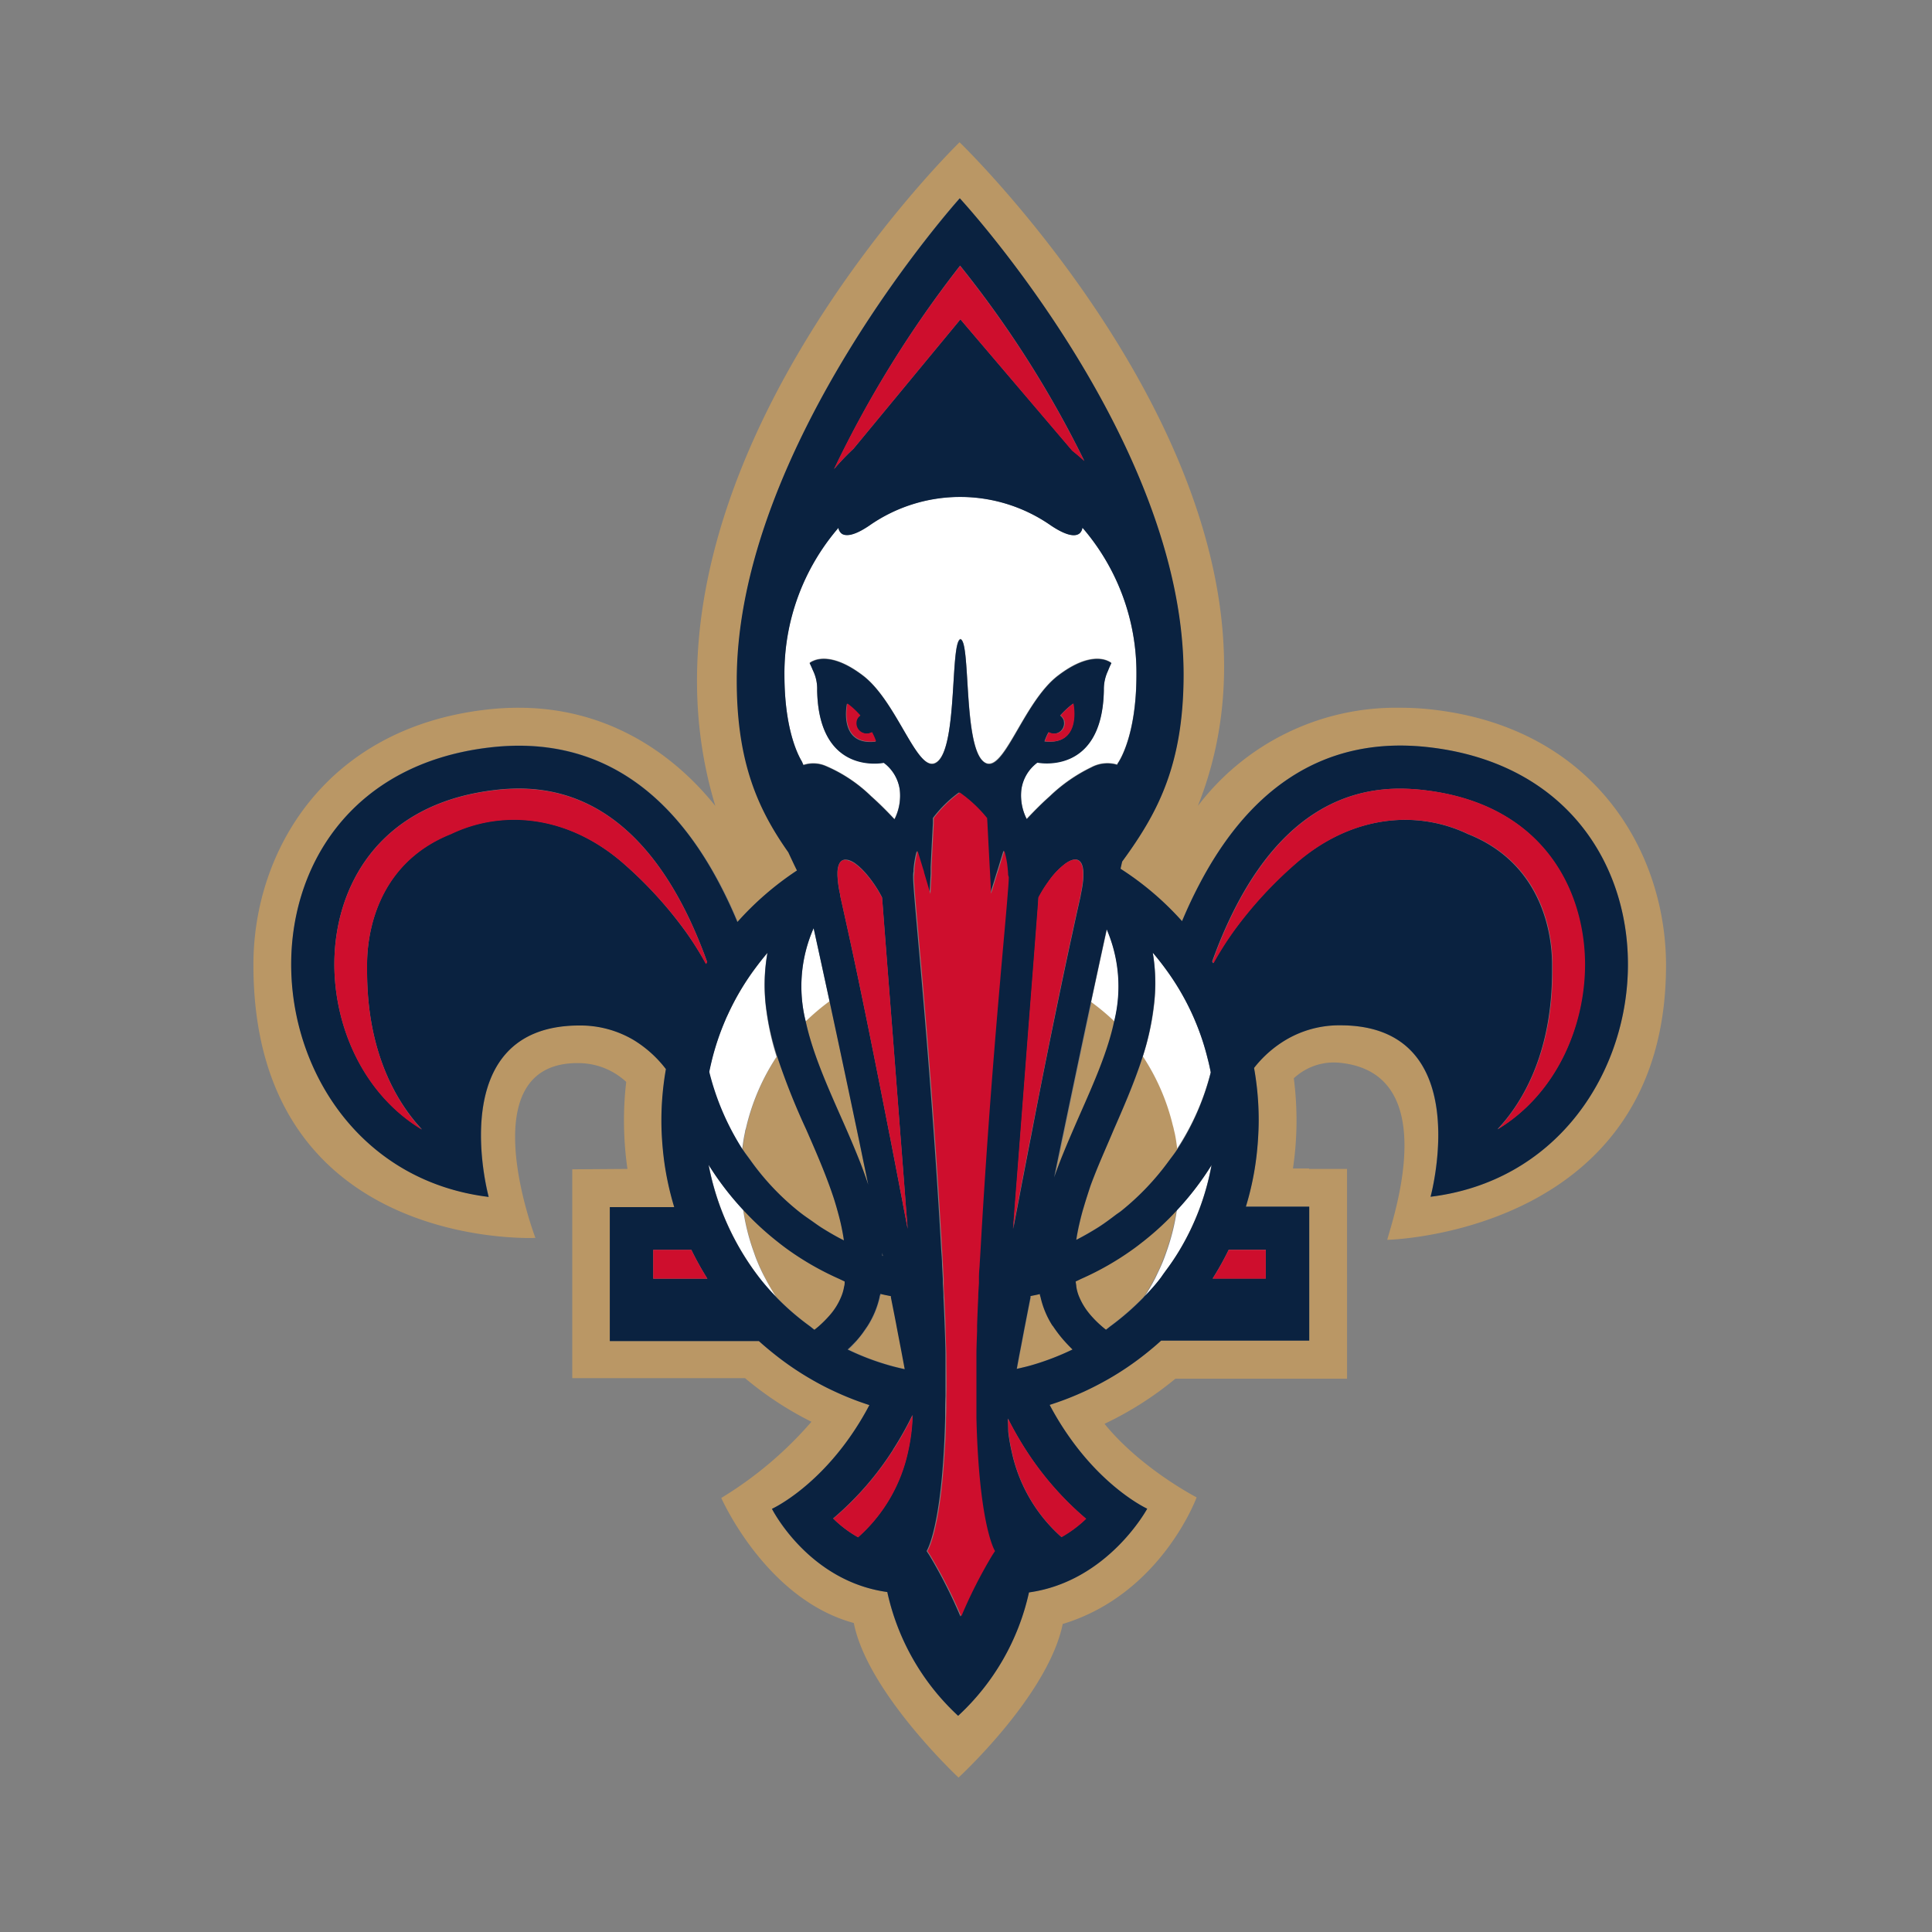 <svg xmlns="http://www.w3.org/2000/svg" viewBox="0 0 300 300"><rect x="0" y="0" width="300" height="300" fill="#808080" stroke="none"/><defs><style>.cls-1{fill:none;}.cls-2{fill:#ba9765;}.cls-3{fill:#fff;}.cls-4{fill:#0a2240;}.cls-5{fill:#ce0e2d;}</style></defs><title>new-orleans-pelicans</title><g id="Layer_2" data-name="Layer 2"><g id="pelicans"><rect class="cls-1" width="300" height="300"/><path class="cls-2" d="M222.82,110.23a43,43,0,0,0-5.39-.33A38.66,38.66,0,0,0,186,125.15c19.45-48.63-37-103.06-37-103.06S95.48,74,111.08,125.15c-7-8.73-17.34-15.25-30.5-15.25a43.34,43.34,0,0,0-5.4.33c-24.72,3-35.79,22-35.83,39.45-.09,44.69,43.79,42.54,43.79,42.54S72.62,164.73,90,165.08A10.92,10.92,0,0,1,97.24,168a51.05,51.05,0,0,0-.35,6,53.21,53.21,0,0,0,.54,7.51l-8.57.06V214h26.83A52.28,52.28,0,0,0,126,220.77,58.81,58.81,0,0,1,112,232.6s6.9,15.72,20.58,19.42c2.11,10.78,16.26,24,16.26,24s13.9-12.76,16.18-23.85c15.3-4.63,20.79-19.66,20.79-19.66s-8.64-4.45-14.3-11.42a52.71,52.71,0,0,0,11-7h26.66V181.51h-5.89v-.07h-2.51a50.7,50.7,0,0,0,.13-14,9.08,9.08,0,0,1,7.24-2.4c16.09,1.69,8,24.6,7.27,27.48,0,0,43.44-.9,43.29-42.87C258.59,132.18,247.54,113.21,222.82,110.23Zm-.69,75.6s7.23-26.62-14-26.62a16.27,16.27,0,0,0-8.35,2.19,17.89,17.89,0,0,0-5.06,4.43,46.07,46.07,0,0,1,.72,8.11c0,1.07-.05,2.13-.12,3.19-.1,1.46-.26,2.89-.49,4.31a44.84,44.84,0,0,1-1.38,5.93h9.84v20.8h-23c-.84.77-1.72,1.5-2.62,2.21a45.81,45.81,0,0,1-5.38,3.65c-1.29.75-2.61,1.44-4,2.07a46.61,46.61,0,0,1-5.31,2.05,45.07,45.07,0,0,0,3.15,5.12c5.81,8.16,12,11,12,11s-6.08,11.27-18.36,13a36.87,36.87,0,0,1-11,19.16,36.88,36.88,0,0,1-11-19.22c-12.26-1.69-17.91-12.92-17.91-12.92s6.23-2.84,12-11a45.43,45.43,0,0,0,3.13-5.11,45.92,45.92,0,0,1-5.64-2.23c-1.21-.56-2.37-1.18-3.52-1.85a45.69,45.69,0,0,1-5.37-3.65c-.9-.71-1.78-1.44-2.63-2.21H94.72v-20.8h10a46.47,46.47,0,0,1-1.38-5.93c-.2-1.23-.34-2.49-.45-3.75s-.16-2.49-.16-3.75a46.39,46.39,0,0,1,.7-8,18.27,18.27,0,0,0-5-4.51A16.24,16.24,0,0,0,90,159.21c-21.39,0-14.1,26.62-14.1,26.62-38.51-4.71-43.2-64.58,0-69.77,17.75-2.15,28.92,7.88,36,21.36q1.45,2.78,2.67,5.72a47.28,47.28,0,0,1,9.25-8c-.42-.84-.88-1.81-1.35-2.83-.52-.75-1-1.51-1.53-2.28-3.73-5.88-6.47-12.85-6.47-24.38C114.4,69.26,149,30.79,149,30.79s34.75,37.53,34.75,73.95c0,11.86-2.91,19-6.82,25.1-.86,1.35-1.77,2.65-2.72,3.95-.08.35-.17.74-.25,1.11a46.38,46.38,0,0,1,9.58,8.14q1.23-2.94,2.68-5.71c7-13.44,18.18-23.41,35.9-21.27C265.31,121.25,260.63,181.12,222.13,185.83Zm-89.22-7c.26.64.52,1.28.77,1.92q.6,1.58,1.14,3.18c-.25-1.21-.5-2.43-.76-3.65l-.45-2.2c-1.61-7.71-3.27-15.53-4.8-22.64a35.78,35.78,0,0,0-3.7,3.13c1,4.7,3.1,9.45,5.31,14.48C131.27,175,132.12,176.92,132.91,178.86Zm44.71,13.8c-.61.48-1.22,1-1.86,1.41a44.65,44.65,0,0,1-7.85,4.48c-.31.14-.61.3-.93.44,0,.25.06.52.1.79a6.56,6.56,0,0,0,.49,1.69,10.39,10.39,0,0,0,1.48,2.44,15.69,15.69,0,0,0,1.87,1.93c.27.24.52.45.77.64.28-.2.54-.43.83-.64a41.22,41.22,0,0,0,5-4.37,1.83,1.83,0,0,1,.13-.16,31.54,31.54,0,0,0,1.61-2.76l.05-.09c.36-.71.71-1.41,1-2.14s.59-1.49.85-2.25a33.3,33.3,0,0,0,1.51-6.17A44.34,44.34,0,0,1,177.62,192.66Zm-53.42-4.4c.55.44,1.13.83,1.7,1.23s1.16.84,1.77,1.22c1.1.69,2.22,1.34,3.38,1.92-.11-.79-.26-1.58-.43-2.37-.21-1-.47-1.93-.75-2.89-.16-.54-.32-1.08-.5-1.61-.25-.74-.51-1.48-.79-2.22-1-2.69-2.18-5.39-3.39-8.15A107.81,107.81,0,0,1,120.67,164l0,0a34,34,0,0,0-4.76,11.1c0,.18-.09.34-.13.51l-.15.74c-.13.68-.22,1.37-.31,2.07.38.59.82,1.15,1.23,1.72A39.48,39.48,0,0,0,124.2,188.26ZM164,206.61c-.18-.25-.35-.49-.52-.75a13.86,13.86,0,0,1-1.83-4.39c0-.19-.1-.37-.13-.56-.47.13-1,.21-1.46.32,0,.08,0,.16,0,.24-.3,1.52-.59,3-.86,4.4s-.48,2.5-.7,3.66-.39,2.08-.56,3c.79-.18,1.59-.36,2.37-.59a40.47,40.47,0,0,0,6.29-2.42q-.66-.65-1.32-1.38A19.29,19.29,0,0,1,164,206.61Zm18.36-31.24c0-.21-.1-.42-.16-.63A33.7,33.7,0,0,0,177.48,164c-.08.25-.17.5-.25.76-1.21,3.66-2.76,7.2-4.26,10.62-1.07,2.41-2.1,4.77-3,7.12-.22.56-.44,1.12-.64,1.69-.38,1.06-.73,2.12-1,3.17-.25.81-.46,1.62-.65,2.44s-.39,1.78-.52,2.68c1.2-.62,2.36-1.29,3.5-2,.93-.6,1.8-1.25,2.68-1.92.27-.2.55-.37.81-.58a40.48,40.48,0,0,0,7.38-7.75c.46-.62.94-1.23,1.36-1.88-.09-.74-.19-1.48-.34-2.2C182.44,175.89,182.37,175.63,182.31,175.37Zm-16.38,1.82c.59-1.38,1.18-2.75,1.78-4.11,2.22-5,4.3-9.79,5.33-14.48a34.74,34.74,0,0,0-3.59-3c-1.38,6.46-2.87,13.52-4.33,20.54-.18.83-.35,1.66-.52,2.49-.3,1.43-.59,2.85-.88,4.26.43-1.22.89-2.44,1.38-3.64C165.37,178.53,165.65,177.86,165.93,177.19Zm-26.69,28.72c-.27-1.42-.57-2.9-.87-4.44,0-.07,0-.13,0-.2-.55-.12-1.11-.21-1.64-.36,0,.19-.09.37-.14.56a14.07,14.07,0,0,1-1.87,4.45c-.23.34-.45.68-.69,1s-.67.85-1,1.25-.88,1-1.33,1.38a39.19,39.19,0,0,0,6.14,2.37c.9.27,1.81.49,2.73.69-.14-.78-.3-1.6-.46-2.46C139.8,208.82,139.53,207.39,139.24,205.91Zm-16.85-11.84c-.72-.51-1.4-1-2.09-1.6a45.21,45.21,0,0,1-4.9-4.59,33.53,33.53,0,0,0,1.52,6.19c.17.49.34,1,.53,1.47s.32.78.49,1.16c.28.62.58,1.24.89,1.85.5,1,1,1.89,1.63,2.79a1.42,1.42,0,0,0,.12.13,39.48,39.48,0,0,0,5.18,4.47c.23.18.46.38.7.55.21-.17.44-.35.67-.55a18,18,0,0,0,1.74-1.75,10.14,10.14,0,0,0,1.7-2.72,7,7,0,0,0,.5-1.69c.05-.27.06-.54.09-.79l-.93-.44A44.92,44.92,0,0,1,122.39,194.07Zm14.69,1-.09-.48c0,.16,0,.3,0,.46Z"/><path class="cls-3" d="M125.11,158.6a35.78,35.78,0,0,1,3.7-3.13c-.88-4.07-1.71-7.89-2.47-11.34A22.36,22.36,0,0,0,125.11,158.6Zm44.34-3a34.74,34.74,0,0,1,3.59,3,22.43,22.43,0,0,0-1.16-14.28C171.13,147.74,170.31,151.53,169.45,155.56Zm13.29,32.34a33.3,33.3,0,0,1-1.51,6.17c-.26.76-.53,1.52-.85,2.25s-.66,1.43-1,2.14l-.05.09a31.54,31.54,0,0,1-1.61,2.76c.85-.88,1.66-1.8,2.42-2.76.21-.26.38-.54.58-.81l.37-.51a36.62,36.62,0,0,0,2.08-3.16,39.5,39.5,0,0,0,4.94-13.17A45.31,45.31,0,0,1,182.74,187.9ZM119,157a28.5,28.5,0,0,1,.15-9c-.71.82-1.37,1.67-2,2.53a39.82,39.82,0,0,0-4.18,7.11c-.15.31-.29.62-.43.94a39.64,39.64,0,0,0-2,5.93c-.16.65-.32,1.31-.45,2a40.29,40.29,0,0,0,5.15,12c.09-.7.18-1.39.31-2.07l.15-.74c0-.17.09-.33.13-.51a34,34,0,0,1,4.76-11.1l0,0a1.42,1.42,0,0,1-.07-.22A41,41,0,0,1,119,157Zm58.44,7a33.7,33.7,0,0,1,4.67,10.73c.06.21.12.42.16.63s.13.52.18.78c.15.72.25,1.46.34,2.2A39.24,39.24,0,0,0,188,166.49q-.21-1.08-.48-2.13a38.54,38.54,0,0,0-2-6c-.14-.34-.29-.67-.44-1a39.41,39.41,0,0,0-4.18-7.06c-.61-.83-1.24-1.63-1.91-2.41a28.22,28.22,0,0,1,.22,8.19A41.2,41.2,0,0,1,177.48,164ZM117.94,196.7c-.17-.38-.33-.77-.49-1.16s-.36-1-.53-1.47a33.53,33.53,0,0,1-1.52-6.19,46,46,0,0,1-5.35-7,41.37,41.37,0,0,0,8,17.68c.77,1,1.59,1.9,2.44,2.79-.58-.9-1.13-1.83-1.63-2.79C118.52,197.94,118.22,197.32,117.94,196.7ZM167.65,82.78c-.53.47-1.73.64-4.47-1.19a24.61,24.61,0,0,0-28.2,0c-2.44,1.67-3.63,1.64-4.23,1.26a1.37,1.37,0,0,1-.57-.94,34.6,34.6,0,0,0-8.38,22.83c0,8.23,2,12.3,2.71,13.46l.24.55a4.91,4.91,0,0,1,3.51.17,22.93,22.93,0,0,1,7,4.68c1.15,1,2.35,2.2,3.62,3.56a1,1,0,0,0,.09-.15,8.13,8.13,0,0,0,.74-4.42,6.31,6.31,0,0,0-2.49-4.2s-10.09,2.1-10.34-11.25a6.48,6.48,0,0,0-.65-3.08c-.15-.36-.31-.73-.52-1.15a2.17,2.17,0,0,1,.58-.33c1-.46,3.51-.88,7.62,2.22,5.63,4.2,8.68,16.16,11.74,13.35s1.9-18.37,3.46-18.94h.06c1.54.57.45,16.16,3.46,18.94s6.1-9.15,11.75-13.35c4.07-3.08,6.55-2.68,7.59-2.23a2.52,2.52,0,0,1,.6.34,12.75,12.75,0,0,0-.53,1.2,6.68,6.68,0,0,0-.64,3c-.23,13.35-10.32,11.25-10.32,11.25a6.27,6.27,0,0,0-2.49,4.21,8.09,8.09,0,0,0,.75,4.4l.09.16c1.26-1.35,2.45-2.51,3.59-3.54a25,25,0,0,1,6.44-4.48,5.28,5.28,0,0,1,4-.41l.09-.2c.24-.33,2.91-4.29,2.91-13.79a34.5,34.5,0,0,0-8.39-22.83A1.38,1.38,0,0,1,167.65,82.78Z"/><path class="cls-4" d="M222.13,116.06c-17.72-2.14-28.87,7.83-35.9,21.27q-1.46,2.78-2.68,5.71A46.38,46.38,0,0,0,174,134.9c.08-.37.17-.76.25-1.11.95-1.3,1.86-2.6,2.72-3.95,3.91-6.11,6.82-13.24,6.82-25.1,0-36.42-34.75-73.95-34.75-73.95S114.4,69.26,114.4,105.68c0,11.53,2.74,18.5,6.47,24.38.49.77,1,1.53,1.53,2.28.47,1,.93,2,1.35,2.83a47.28,47.28,0,0,0-9.25,8q-1.22-2.94-2.67-5.72c-7-13.48-18.2-23.51-35.95-21.36-43.2,5.19-38.51,65.06,0,69.77,0,0-7.29-26.62,14.1-26.62a16.24,16.24,0,0,1,8.42,2.26,18.27,18.27,0,0,1,5,4.51,46.39,46.39,0,0,0-.7,8c0,1.26.06,2.51.16,3.75s.25,2.52.45,3.75a46.47,46.47,0,0,0,1.38,5.93h-10v20.8h23.15c.85.77,1.73,1.5,2.63,2.21a45.69,45.69,0,0,0,5.37,3.65c1.15.67,2.31,1.29,3.52,1.85a45.92,45.92,0,0,0,5.64,2.23,45.43,45.43,0,0,1-3.13,5.11c-5.81,8.2-12,11-12,11s5.65,11.23,17.91,12.92a36.88,36.88,0,0,0,11,19.22,36.87,36.87,0,0,0,11-19.16c12.28-1.71,18.36-13,18.36-13s-6.22-2.83-12-11a45.07,45.07,0,0,1-3.15-5.12,46.61,46.61,0,0,0,5.31-2.05c1.37-.63,2.69-1.32,4-2.07a45.81,45.81,0,0,0,5.38-3.65c.9-.71,1.78-1.44,2.62-2.21h23v-20.8h-9.84a44.84,44.84,0,0,0,1.38-5.93c.23-1.42.39-2.85.49-4.31.07-1.06.12-2.12.12-3.19a46.07,46.07,0,0,0-.72-8.11,17.89,17.89,0,0,1,5.06-4.43,16.27,16.27,0,0,1,8.35-2.19c21.27,0,14,26.62,14,26.62C260.63,181.12,265.31,121.25,222.13,116.06Zm-70.4,110c.76,11.95,2.64,14.79,2.64,14.79-.14.2-.29.43-.43.65a74.4,74.4,0,0,0-4.81,9.49,76.58,76.58,0,0,0-4.82-9.49c-.14-.22-.29-.45-.43-.65,0,0,1.88-2.84,2.63-14.79.11-1.75.2-3.69.25-5.85h0c0-1.08,0-2.22.05-3.4h0c0-2,0-4.12,0-6.43,0-1.42-.07-2.9-.12-4.45v0c-.05-1.43-.11-2.91-.19-4.44,0-.73-.06-1.47-.1-2.23,0-.23,0-.46,0-.69l-.12-2.14c0-.78-.08-1.56-.13-2.34-.36-6.36-.75-12.34-1.14-17.87-.64-9-1.28-16.82-1.82-23.1q-.17-2-.33-3.75c-.38-4.31-.68-7.68-.87-10-.13-1.59-.2-2.67-.2-3.18,0-.26,0-.59.06-.88,0-.11,0-.21,0-.32v0a16,16,0,0,1,.5-2.86l.82,2.68.17.53,0,.08,1,3.39.17-3.13,0-.34,0-.72.17-3.42.18-3.37,0-.81a19.1,19.1,0,0,1,4-3.94h.09a20.65,20.65,0,0,1,4.2,3.94l.05.82.17,3.37.18,3.41.06,1v0l.16,3.14.93-3.05.3-.94.82-2.68a14.18,14.18,0,0,1,.53,2.83V135q0,.48.06.9v.28c0,.43,0,1.26-.15,2.45-.17,2.28-.51,5.93-.93,10.72-.08.89-.16,1.8-.24,2.76-.56,6.41-1.24,14.52-1.91,23.94-.39,5.57-.79,11.6-1.15,18,0,.89-.11,1.77-.16,2.68q0,.88-.09,1.8c0,.23,0,.46,0,.69,0,.76-.07,1.5-.11,2.23q-.1,2.29-.18,4.41c0,.29,0,.57,0,.85,0,1.26-.08,2.48-.1,3.66q-.06,3.45,0,6.43h0c0,1.18,0,2.31,0,3.39h0C151.53,222.38,151.62,224.33,151.73,226.08ZM113,157.58a39.82,39.82,0,0,1,4.18-7.11c.64-.86,1.3-1.71,2-2.53a28.5,28.5,0,0,0-.15,9,41,41,0,0,0,1.56,6.83,1.42,1.42,0,0,0,.07.22,107.81,107.81,0,0,0,4.52,11.38c1.21,2.76,2.39,5.46,3.39,8.15.28.74.54,1.48.79,2.22.18.53.34,1.07.5,1.61.28,1,.54,1.92.75,2.89.17.79.32,1.58.43,2.37-1.16-.58-2.28-1.23-3.38-1.92-.61-.38-1.18-.81-1.77-1.22s-1.15-.79-1.7-1.23a39.48,39.48,0,0,1-7.67-8.08c-.41-.57-.85-1.13-1.23-1.72a40.29,40.29,0,0,1-5.15-12c.13-.67.29-1.33.45-2a39.64,39.64,0,0,1,2-5.93C112.71,158.2,112.85,157.89,113,157.58Zm13.34-13.45c.76,3.45,1.59,7.27,2.47,11.34,1.53,7.11,3.19,14.93,4.8,22.64l.45,2.2c.26,1.22.51,2.44.76,3.65q-.54-1.61-1.14-3.18c-.25-.64-.51-1.28-.77-1.92-.79-1.94-1.64-3.87-2.49-5.78-2.21-5-4.29-9.78-5.31-14.48A22.36,22.36,0,0,1,126.34,144.13ZM135,81.61a24.61,24.61,0,0,1,28.2,0c2.74,1.83,3.94,1.66,4.47,1.19a1.38,1.38,0,0,0,.41-.85,34.5,34.5,0,0,1,8.39,22.83c0,9.5-2.67,13.46-2.91,13.79l-.09.2a5.28,5.28,0,0,0-4,.41,25,25,0,0,0-6.44,4.48c-1.14,1-2.33,2.19-3.59,3.54l-.09-.16a8.09,8.09,0,0,1-.75-4.4,6.27,6.27,0,0,1,2.49-4.21s10.09,2.1,10.32-11.25a6.68,6.68,0,0,1,.64-3,12.75,12.75,0,0,1,.53-1.2,2.52,2.52,0,0,0-.6-.34c-1-.45-3.52-.85-7.59,2.23-5.65,4.2-8.68,16.16-11.75,13.35s-1.92-18.37-3.46-18.94h-.06c-1.56.57-.45,16.16-3.46,18.94s-6.11-9.15-11.74-13.35c-4.11-3.1-6.59-2.68-7.62-2.22a2.17,2.17,0,0,0-.58.33c.21.42.37.79.52,1.15a6.48,6.48,0,0,1,.65,3.08c.25,13.35,10.34,11.25,10.34,11.25a6.31,6.31,0,0,1,2.49,4.2,8.13,8.13,0,0,1-.74,4.42,1,1,0,0,1-.09.15c-1.27-1.36-2.47-2.52-3.62-3.56a22.93,22.93,0,0,0-7-4.68,4.91,4.91,0,0,0-3.51-.17l-.24-.55c-.7-1.16-2.71-5.23-2.71-13.46a34.6,34.6,0,0,1,8.38-22.83,1.37,1.37,0,0,0,.57.94C131.35,83.25,132.54,83.28,135,81.61Zm44,66.33c.67.78,1.3,1.58,1.91,2.41a39.41,39.41,0,0,1,4.18,7.06c.15.33.3.66.44,1a38.54,38.54,0,0,1,2,6q.27,1,.48,2.13a39.24,39.24,0,0,1-5.16,11.86c-.42.65-.9,1.26-1.36,1.88a40.48,40.48,0,0,1-7.38,7.75c-.26.21-.54.38-.81.58-.88.67-1.75,1.32-2.68,1.92-1.14.72-2.3,1.39-3.5,2,.13-.9.31-1.79.52-2.68s.4-1.63.65-2.44c.31-1.05.66-2.11,1-3.17.2-.57.42-1.13.64-1.69.92-2.35,2-4.71,3-7.12,1.5-3.42,3.05-7,4.26-10.62.08-.26.17-.51.25-.76a41.2,41.2,0,0,0,1.71-7.88A28.22,28.22,0,0,0,179,147.94Zm-15.54,57.92c.17.26.34.5.52.75a19.29,19.29,0,0,0,1.24,1.56q.66.74,1.32,1.38a40.47,40.47,0,0,1-6.29,2.42c-.78.23-1.58.41-2.37.59.17-.95.36-2,.56-3s.45-2.38.7-3.66.56-2.88.86-4.4c0-.08,0-.16,0-.24.49-.11,1-.19,1.46-.32,0,.19.09.37.13.56A13.86,13.86,0,0,0,163.43,205.86Zm-2.18-66.51a19.52,19.52,0,0,1,1.6-2.56c0-.07.1-.14.15-.21a11.79,11.79,0,0,1,2.33-2.42,5,5,0,0,1,.51-.34c1.3-.75,2.29-.39,2.36,1.67a10.4,10.4,0,0,1-.09,1.68c-.07.55-.18,1.15-.33,1.84,0,0,0,.06,0,.1-.38,1.68-.78,3.47-1.18,5.34q-.84,3.83-1.75,8.17c-1.41,6.76-3,14.51-4.68,23.33-.08.42-.16.84-.25,1.26l-1.08,5.6c-.29,1.49-.57,3-.87,4.56-.22,1.14-.44,2.28-.66,3.45l.26-3.45.47-6.06.29-3.77.12-1.56,1.25-16.26.7-9,.78-10.22ZM173,158.6c-1,4.69-3.11,9.45-5.33,14.48-.6,1.36-1.19,2.73-1.78,4.11-.28.67-.56,1.34-.83,2-.49,1.2-.95,2.42-1.38,3.64.29-1.41.58-2.83.88-4.26.17-.83.34-1.66.52-2.49,1.46-7,2.95-14.08,4.33-20.54.86-4,1.68-7.82,2.43-11.24A22.43,22.43,0,0,1,173,158.6Zm-7.8-46.69a1.72,1.72,0,0,0-.58-.8,13.08,13.08,0,0,1,2-1.85s1.42,6.57-4.44,5.87a9,9,0,0,1,.62-1.42,1.61,1.61,0,0,0,2.37-1.8Zm-31.1,2a1.67,1.67,0,0,0,1.23-.17,8.56,8.56,0,0,1,.63,1.42c-5.86.7-4.45-5.87-4.45-5.87a12.31,12.31,0,0,1,2,1.85,1.42,1.42,0,0,0-.57.8A1.6,1.6,0,0,0,134.14,113.88ZM133,208.17c.35-.4.69-.81,1-1.25s.46-.66.69-1a14.07,14.07,0,0,0,1.87-4.45c0-.19.1-.37.14-.56.53.15,1.09.24,1.64.36,0,.07,0,.13,0,.2.3,1.54.6,3,.87,4.44s.56,2.91.81,4.24c.16.86.32,1.68.46,2.46-.92-.2-1.83-.42-2.73-.69a39.19,39.19,0,0,1-6.14-2.37C132.09,209.13,132.53,208.66,133,208.17ZM137,195c0-.16,0-.3,0-.46l.09.48Zm-5.4-61.5a3.53,3.53,0,0,1,1.26.61,9.78,9.78,0,0,1,1.3,1.18,15.13,15.13,0,0,1,1.19,1.45,18.32,18.32,0,0,1,1.61,2.59l.14,1.82.73,9.5.81,10.38,1.17,15.23.07.87.54,7,.24,3.19.27,3.45c-.22-1.17-.44-2.31-.66-3.45-.14-.78-.29-1.55-.44-2.31q-.83-4.34-1.61-8.37c0-.13-.05-.25-.08-.38-1.75-9-3.33-16.87-4.76-23.73q-.79-3.79-1.53-7.18t-1.39-6.29c0-.06,0-.1,0-.16a15.92,15.92,0,0,1-.42-3c0-.19,0-.37,0-.54C130.13,133.86,130.75,133.32,131.63,133.52ZM115.4,187.88a45.21,45.21,0,0,0,4.9,4.59c.69.55,1.37,1.09,2.09,1.6a44.92,44.92,0,0,0,7.84,4.48l.93.44c0,.25,0,.52-.09.79a7,7,0,0,1-.5,1.69,10.14,10.14,0,0,1-1.7,2.72,18,18,0,0,1-1.74,1.75c-.23.2-.46.38-.67.55-.24-.17-.47-.37-.7-.55a39.48,39.48,0,0,1-5.18-4.47,1.42,1.42,0,0,1-.12-.13c-.85-.89-1.67-1.82-2.44-2.79a41.37,41.37,0,0,1-8-17.68A46,46,0,0,0,115.4,187.88Zm65.67,9.35-.37.51c-.2.27-.37.55-.58.81-.76,1-1.57,1.88-2.42,2.76a1.83,1.83,0,0,0-.13.16,41.22,41.22,0,0,1-5,4.37c-.29.21-.55.44-.83.64-.25-.19-.5-.4-.77-.64a15.69,15.69,0,0,1-1.87-1.93,10.39,10.39,0,0,1-1.48-2.44,6.56,6.56,0,0,1-.49-1.69c0-.27-.08-.54-.1-.79.32-.14.62-.3.93-.44a44.65,44.65,0,0,0,7.85-4.48c.64-.45,1.25-.93,1.86-1.41a44.34,44.34,0,0,0,5.12-4.76,45.31,45.31,0,0,0,5.35-7,39.5,39.5,0,0,1-4.94,13.17A36.62,36.62,0,0,1,181.07,197.23Zm-32-156a163.42,163.42,0,0,1,19.29,30.31c-.67-.61-1.31-1.15-1.88-1.6L149.13,49.59l-16.6,20.09a37.74,37.74,0,0,0-3,3.14A171.12,171.12,0,0,1,149.08,41.25ZM51.92,149.69c0-11.61,6.52-24.79,24.76-27a30.84,30.84,0,0,1,3.9-.25c12.85,0,21.17,9,26.56,20.44q1.47,3.15,2.67,6.5l-.19.29a48.25,48.25,0,0,0-3.45-5.42,63.23,63.23,0,0,0-9.16-10c-8.78-7.81-19.05-8.59-27-4.78C58.07,134.26,57,145.79,57,149.7c0,.23,0,.49,0,.73s0,.27,0,.41c0,13.15,5,20.77,8.53,24.53C56.22,169.75,51.9,159.19,51.92,149.69Zm49.51,44.38h5.92a48.77,48.77,0,0,0,2.49,4.48h-8.41Zm37.25,31a51.49,51.49,0,0,0,3-5.35,29.4,29.4,0,0,1-.73,5.76,24.7,24.7,0,0,1-7.72,13.21,18.05,18.05,0,0,1-3.86-2.91A47.48,47.48,0,0,0,138.68,225.1Zm29.95,10.74a18.81,18.81,0,0,1-3.82,2.85,24.53,24.53,0,0,1-7.7-13.17,28.39,28.39,0,0,1-.55-3.16c0-.58,0-1.17-.06-1.79a2.36,2.36,0,0,0,0-.28,53.18,53.18,0,0,0,2.76,4.84A48.22,48.22,0,0,0,168.63,235.84Zm27.92-41.77v4.48H188.3a46.59,46.59,0,0,0,2.5-4.48Zm36-18.72C236.05,171.6,241,164,241,150.84c0-.12,0-.23,0-.34,0-.27,0-.54,0-.8,0-3.9-1.12-15.45-13.08-20.19-7.94-3.79-18.21-3-27,4.79a62.91,62.91,0,0,0-9.07,9.86,50.09,50.09,0,0,0-3.46,5.4,2.33,2.33,0,0,1-.17-.26c.8-2.22,1.68-4.39,2.67-6.48,5.39-11.45,13.69-20.36,26.48-20.36a33,33,0,0,1,3.9.25c18.23,2.19,24.74,15.38,24.75,27C246.09,159.18,241.79,169.73,232.54,175.35Z"/><path class="cls-5" d="M129.39,235.81a18.05,18.05,0,0,0,3.86,2.91A24.7,24.7,0,0,0,141,225.51a29.4,29.4,0,0,0,.73-5.76,51.49,51.49,0,0,1-3,5.35A47.48,47.48,0,0,1,129.39,235.81Zm3.14-166.13,16.6-20.09L166.49,70c.57.45,1.21,1,1.88,1.6a163.42,163.42,0,0,0-19.29-30.31,171.12,171.12,0,0,0-19.59,31.57A37.74,37.74,0,0,1,132.53,69.68ZM159.3,225.13a53.18,53.18,0,0,1-2.76-4.84,2.36,2.36,0,0,1,0,.28c0,.62,0,1.21.06,1.79a28.39,28.39,0,0,0,.55,3.16,24.53,24.53,0,0,0,7.7,13.17,18.81,18.81,0,0,0,3.82-2.85A48.22,48.22,0,0,1,159.3,225.13Zm29-26.58h8.25v-4.48H190.8A46.59,46.59,0,0,1,188.3,198.55Zm-86.87-4.48v4.48h8.41a48.77,48.77,0,0,1-2.49-4.48Zm119.9-71.36a33,33,0,0,0-3.9-.25c-12.79,0-21.09,8.91-26.48,20.36-1,2.09-1.87,4.26-2.67,6.48a2.33,2.33,0,0,0,.17.26,50.09,50.09,0,0,1,3.46-5.4A62.91,62.91,0,0,1,201,134.3c8.78-7.81,19.05-8.58,27-4.79,12,4.74,13.07,16.29,13.08,20.19,0,.26,0,.53,0,.8,0,.11,0,.22,0,.34,0,13.13-5,20.76-8.49,24.51,9.25-5.62,13.55-16.17,13.54-25.65C246.07,138.09,239.56,124.9,221.33,122.71Zm-111.71,27,.19-.29q-1.2-3.35-2.67-6.5c-5.39-11.48-13.71-20.44-26.56-20.44a30.84,30.84,0,0,0-3.9.25c-18.24,2.19-24.75,15.37-24.76,27,0,9.5,4.3,20.06,13.57,25.68C62,171.61,57,164,57,150.84c0-.14,0-.27,0-.41s0-.5,0-.73c0-3.91,1.12-15.44,13.06-20.18,7.95-3.81,18.22-3,27,4.78a63.23,63.23,0,0,1,9.16,10A48.25,48.25,0,0,1,109.62,149.69Zm20.44-14.26c0,.17,0,.35,0,.54a15.92,15.92,0,0,0,.42,3c0,.06,0,.1,0,.16q.67,3,1.39,6.29t1.53,7.18c1.43,6.86,3,14.74,4.76,23.73,0,.13.05.25.08.38q.78,4,1.61,8.37c.15.76.3,1.53.44,2.31.22,1.14.44,2.28.66,3.45l-.27-3.45-.24-3.19-.54-7-.07-.87-1.17-15.23-.81-10.38-.73-9.5-.14-1.82a18.32,18.32,0,0,0-1.61-2.59,15.13,15.13,0,0,0-1.19-1.45,9.78,9.78,0,0,0-1.3-1.18,3.53,3.53,0,0,0-1.26-.61C130.75,133.32,130.13,133.86,130.06,135.43Zm31.1,5-.78,10.22-.7,9L158.43,176l-.12,1.56-.29,3.77-.47,6.06-.26,3.45c.22-1.17.44-2.31.66-3.45.3-1.55.58-3.07.87-4.56l1.08-5.6c.09-.42.17-.84.25-1.26,1.72-8.82,3.27-16.57,4.68-23.33q.91-4.35,1.75-8.17c.4-1.87.8-3.66,1.18-5.34,0,0,0-.06,0-.1.15-.69.26-1.29.33-1.84a10.4,10.4,0,0,0,.09-1.68c-.07-2.06-1.06-2.42-2.36-1.67a5,5,0,0,0-.51.34,11.79,11.79,0,0,0-2.33,2.42c-.05.07-.11.14-.15.21a19.52,19.52,0,0,0-1.6,2.56Zm-27.57-29.37a12.31,12.31,0,0,0-2-1.85s-1.41,6.57,4.45,5.87a8.56,8.56,0,0,0-.63-1.42,1.67,1.67,0,0,1-1.23.17,1.6,1.6,0,0,1-1.12-2A1.42,1.42,0,0,1,133.59,111.11Zm30.51,2.77a1.63,1.63,0,0,1-1.23-.17,9,9,0,0,0-.62,1.42c5.86.7,4.44-5.87,4.44-5.87a13.08,13.08,0,0,0-2,1.85,1.72,1.72,0,0,1,.58.8A1.63,1.63,0,0,1,164.1,113.88Zm-7.56,22q0-.42-.06-.9v0a14.1,14.1,0,0,0-.53-2.85l-.82,2.68-.3.94-.93,3.05-.16-3.14v0l-.06-1-.18-3.41-.17-3.37-.05-.82a20.65,20.65,0,0,0-4.2-3.94H149a19.1,19.1,0,0,0-4,3.94l0,.81-.18,3.37-.17,3.42,0,.72,0,.34-.17,3.13-1-3.39,0-.08-.17-.53-.82-2.68a16,16,0,0,0-.5,2.86v0c0,.11,0,.21,0,.32,0,.29-.06.62-.06.88,0,.51.07,1.59.2,3.18.19,2.3.49,5.67.87,10q.16,1.77.33,3.75c.54,6.28,1.18,14.09,1.82,23.1.39,5.53.78,11.51,1.14,17.87.05.78.09,1.56.13,2.34l.12,2.14c0,.23,0,.46,0,.69,0,.76.07,1.5.1,2.23.08,1.53.14,3,.19,4.43v0c0,1.55.09,3,.12,4.45,0,2.31.06,4.44,0,6.43h0c0,1.18,0,2.32-.05,3.4h0c0,2.16-.14,4.1-.25,5.85-.75,11.95-2.63,14.79-2.63,14.79.14.2.29.43.43.65a76.58,76.58,0,0,1,4.82,9.49,74.4,74.4,0,0,1,4.81-9.49c.14-.22.29-.45.43-.65,0,0-1.88-2.84-2.64-14.79-.11-1.75-.2-3.7-.25-5.85h0c0-1.08,0-2.21,0-3.39h0q0-3,0-6.43c0-1.18.06-2.4.1-3.66,0-.28,0-.56,0-.85q.07-2.12.18-4.41c0-.73.07-1.47.11-2.23,0-.23,0-.46,0-.69q0-.92.09-1.8c.05-.91.11-1.79.16-2.68.36-6.41.76-12.44,1.15-18,.67-9.42,1.35-17.53,1.91-23.94.08-1,.16-1.87.24-2.76.42-4.79.76-8.44.93-10.72.1-1.19.15-2,.15-2.45Z"/></g></g></svg>